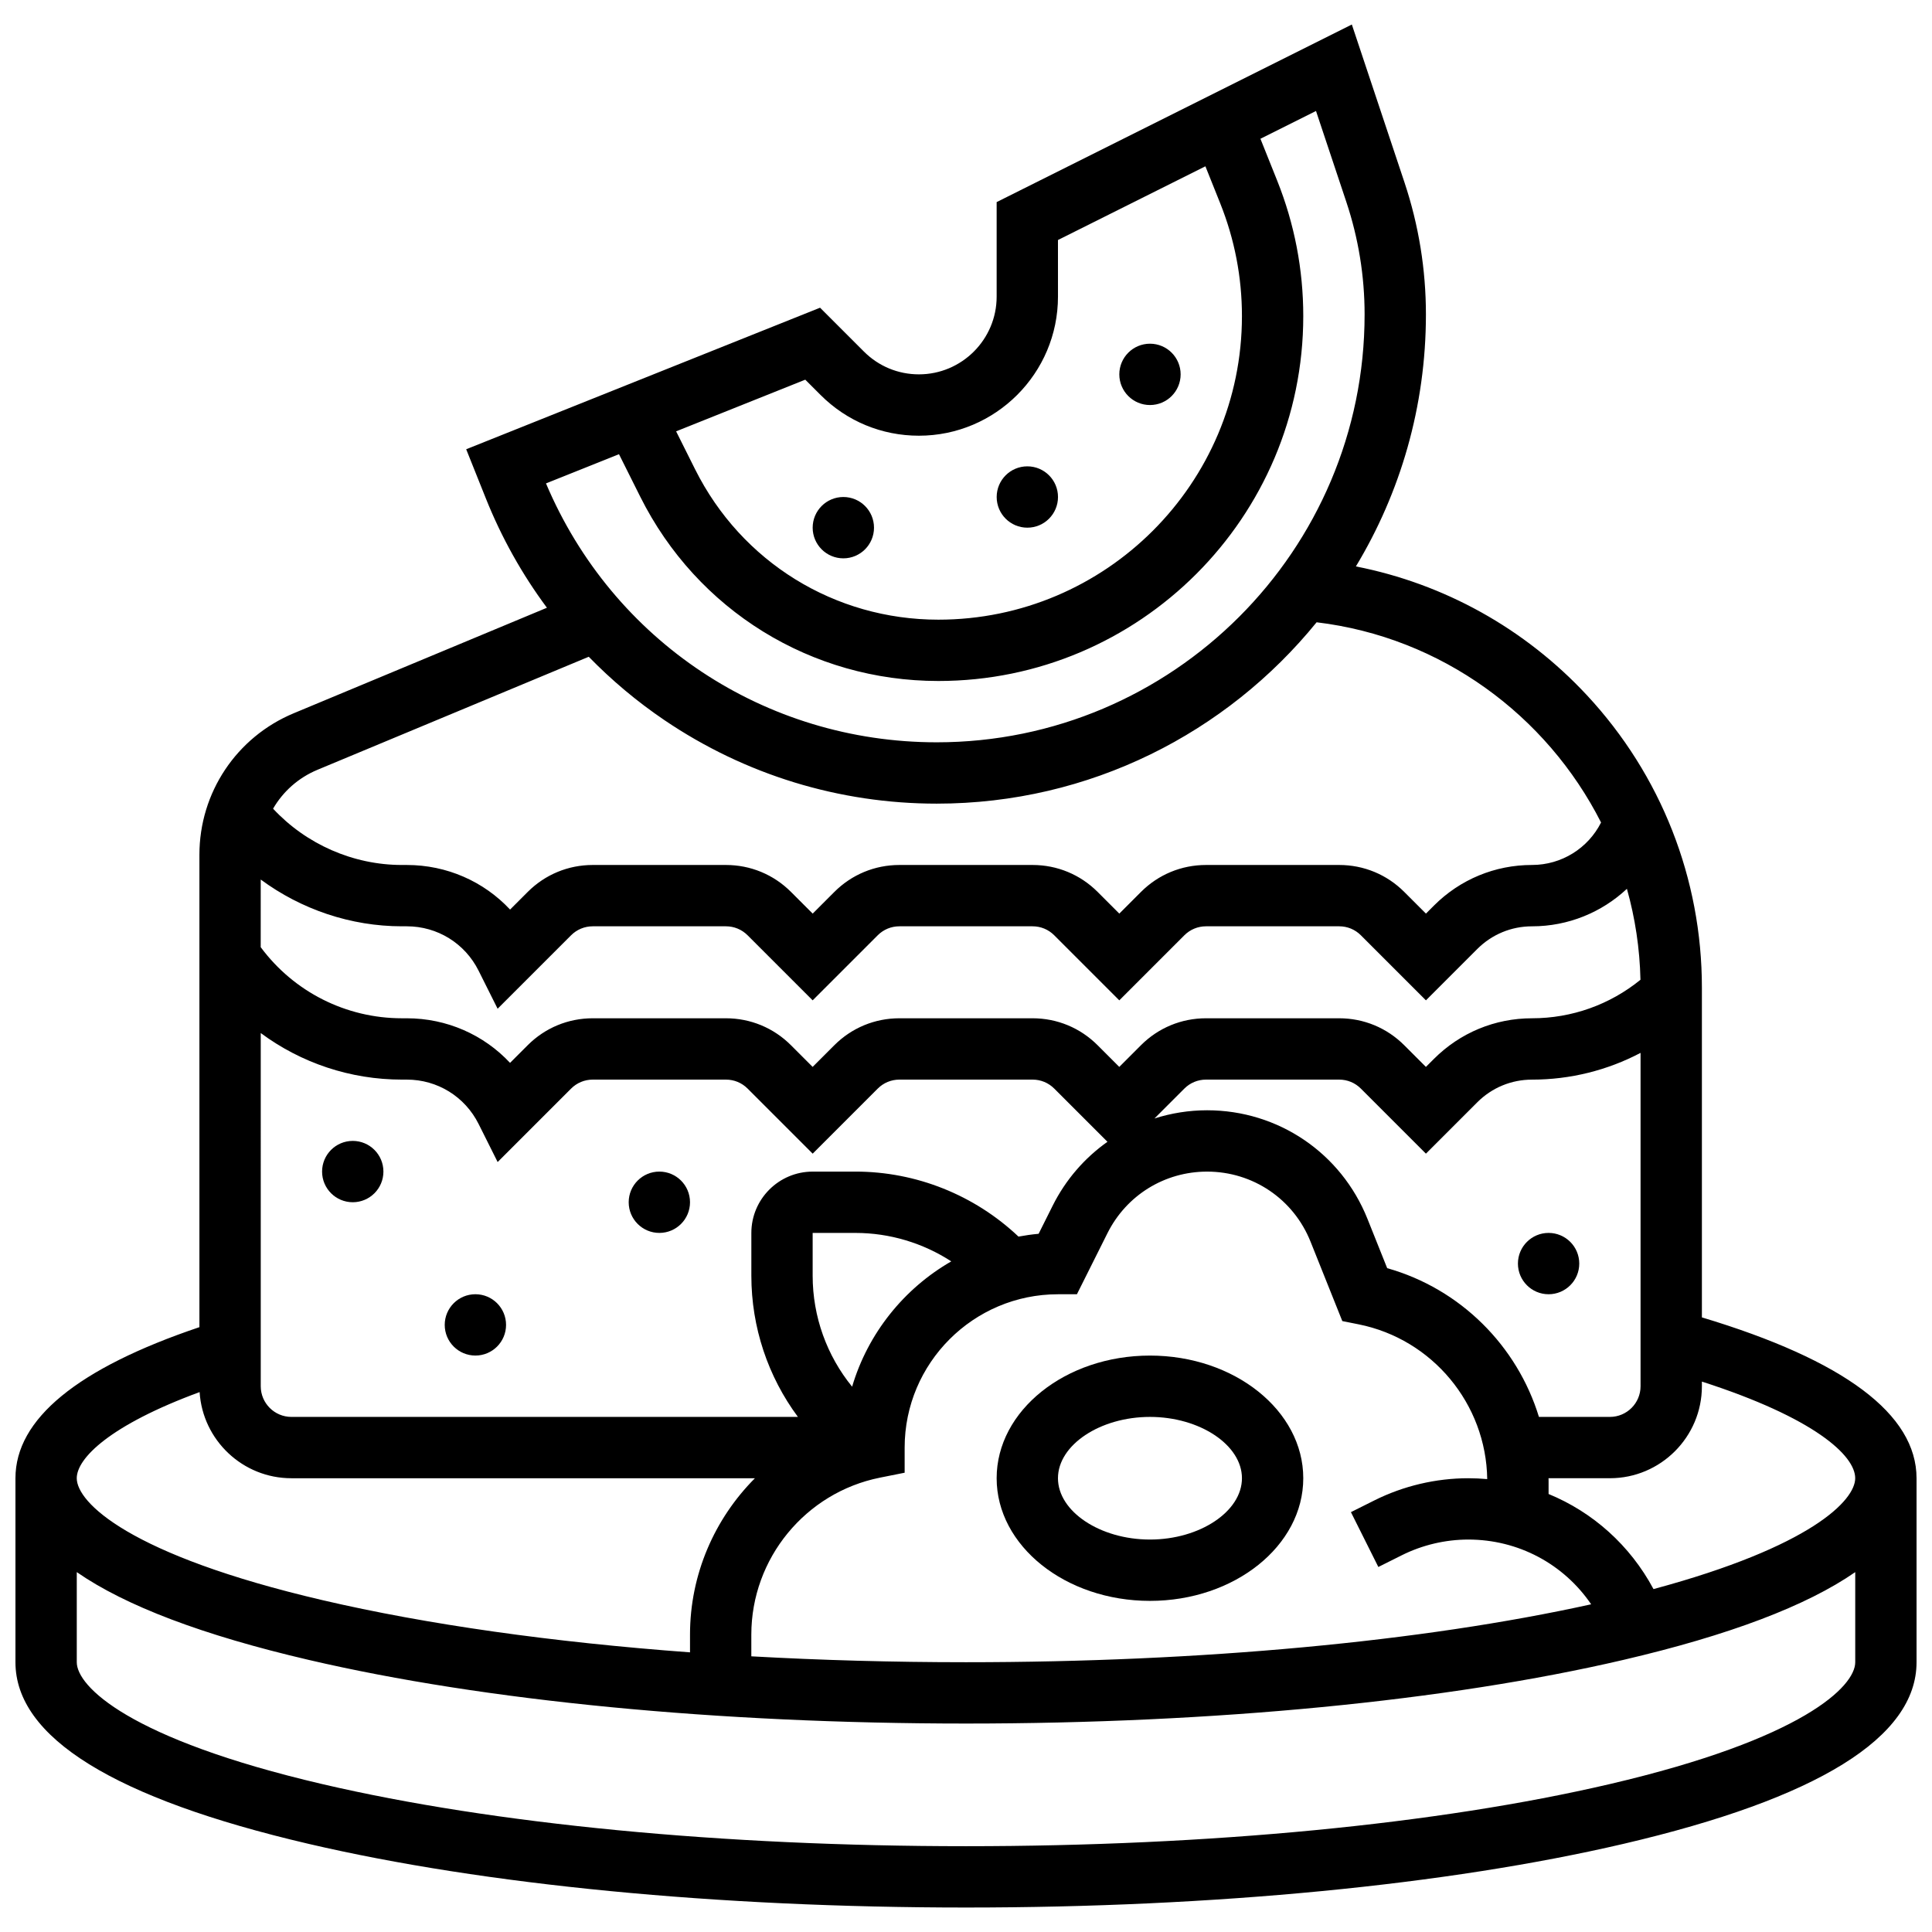 <?xml version="1.0" encoding="UTF-8"?>
<!-- Uploaded to: ICON Repo, www.iconrepo.com, Generator: ICON Repo Mixer Tools -->
<svg width="800px" height="800px" version="1.1" viewBox="144 144 512 512" xmlns="http://www.w3.org/2000/svg">
 <defs>
  <clipPath id="a">
   <path d="m148.09 150h503.81v500h-503.81z"/>
  </clipPath>
 </defs>
 <path d="m375.62 283.84c0 4.484-3.637 8.125-8.125 8.125-4.488 0-8.129-3.641-8.129-8.125 0-4.488 3.641-8.129 8.129-8.129 4.488 0 8.125 3.641 8.125 8.129"/>
 <path d="m326.86 462.61c0 4.488-3.637 8.125-8.125 8.125s-8.125-3.637-8.125-8.125 3.637-8.125 8.125-8.125 8.125 3.637 8.125 8.125"/>
 <path d="m562.52 478.86c0 4.488-3.641 8.129-8.129 8.129s-8.125-3.641-8.125-8.129c0-4.484 3.637-8.125 8.125-8.125s8.129 3.641 8.129 8.125"/>
 <path d="m278.11 495.11c0 4.488-3.637 8.125-8.125 8.125s-8.129-3.637-8.129-8.125 3.641-8.125 8.129-8.125 8.125 3.637 8.125 8.125"/>
 <path d="m245.61 454.48c0 4.488-3.637 8.125-8.125 8.125s-8.129-3.637-8.129-8.125 3.641-8.129 8.129-8.129 8.125 3.641 8.125 8.129"/>
 <path d="m424.38 275.71c0 4.488-3.637 8.129-8.125 8.129s-8.125-3.641-8.125-8.129c0-4.488 3.637-8.125 8.125-8.125s8.125 3.637 8.125 8.125"/>
 <path d="m456.88 243.21c0 4.488-3.637 8.129-8.125 8.129-4.488 0-8.125-3.641-8.125-8.129s3.637-8.125 8.125-8.125c4.488 0 8.125 3.637 8.125 8.125"/>
 <g clip-path="url(#a)">
  <path d="m595.02 493.12v-87.391c0-28.871-10.828-56.398-30.492-77.512-16.465-17.684-37.836-29.52-61.203-34.109 11.773-19.516 18.559-42.371 18.559-66.781 0-11.902-1.91-23.664-5.672-34.957l-13.961-41.875-94.129 47.062v25.047c0 11.359-9.242 20.602-20.602 20.602-5.504 0-10.676-2.141-14.57-6.035l-11.625-11.625-93.781 37.512 5.207 13.016c4.164 10.41 9.609 20.133 16.188 28.984l-67.09 27.957c-15.188 6.328-25.004 21.047-25.004 37.504v125.19c-32.352 10.91-48.754 24.367-48.754 40.039v48.754c0 19.914 26.137 36.109 77.68 48.137 46.633 10.883 108.51 16.875 174.23 16.875s127.59-5.992 174.22-16.871c51.547-12.031 77.68-28.227 77.68-48.137v-48.754c0-16.957-19.137-31.285-56.879-42.629zm40.629 42.625c0 5.844-11.621 18.113-53.453 29.379-6.215-11.613-16.086-20.383-27.805-25.199v-3.375c0-0.27-0.012-0.535-0.016-0.805h16.266c13.441 0 24.379-10.938 24.379-24.379v-1.23c29.754 9.582 40.629 19.566 40.629 25.609zm-124.03-55.668-5.227-13.07c-6.992-17.48-23.672-28.773-42.5-28.773-4.832 0-9.52 0.77-13.949 2.176l7.918-7.918c1.535-1.535 3.578-2.383 5.746-2.383h35.293c2.172 0 4.211 0.844 5.746 2.383l17.238 17.238 13.609-13.609c3.875-3.875 9.027-6.008 14.504-6.008 10.148 0 19.98-2.469 28.766-7.09v88.348c0 4.481-3.644 8.125-8.125 8.125h-18.805c-5.758-18.816-20.785-33.941-40.215-39.418zm67.121-76.426c-8.117 6.598-18.191 10.203-28.742 10.203-9.82 0-19.051 3.824-25.996 10.77l-2.121 2.117-5.746-5.746c-4.606-4.606-10.727-7.141-17.238-7.141h-35.293c-6.512 0-12.633 2.535-17.238 7.141l-5.742 5.746-5.746-5.746c-4.606-4.606-10.727-7.141-17.238-7.141h-35.293c-6.512 0-12.633 2.535-17.238 7.141l-5.746 5.746-5.746-5.746c-4.606-4.606-10.727-7.141-17.238-7.141h-35.293c-6.512 0-12.633 2.535-17.238 7.141l-4.676 4.676c-6.973-7.457-16.773-11.816-27.367-11.816h-1.285c-14.836 0-28.648-7.008-37.426-18.844l0.004-17.926c10.727 7.922 23.871 12.395 37.426 12.395h1.285c8.109 0 15.402 4.508 19.027 11.762l5.043 10.082 19.465-19.461c1.535-1.535 3.578-2.383 5.746-2.383h35.293c2.172 0 4.211 0.844 5.746 2.383l17.238 17.238 17.238-17.238c1.535-1.535 3.578-2.383 5.746-2.383h35.293c2.172 0 4.211 0.844 5.746 2.383l17.238 17.238 17.238-17.238c1.535-1.535 3.578-2.383 5.746-2.383h35.293c2.172 0 4.211 0.844 5.746 2.383l17.238 17.238 13.609-13.609c3.875-3.875 9.027-6.008 14.504-6.008 9.582 0 18.488-3.699 25.148-9.941 2.168 7.715 3.41 15.797 3.59 24.109zm-365.64 14.117c10.672 7.914 23.727 12.34 37.426 12.34h1.285c8.109 0 15.402 4.508 19.027 11.762l5.043 10.082 19.465-19.461c1.535-1.535 3.578-2.383 5.746-2.383h35.293c2.172 0 4.211 0.844 5.746 2.383l17.238 17.238 17.238-17.238c1.535-1.535 3.578-2.383 5.746-2.383h35.293c2.172 0 4.211 0.844 5.746 2.383l14.094 14.094c-6.039 4.269-11.066 10.023-14.527 16.953l-3.715 7.43c-1.805 0.164-3.582 0.414-5.336 0.742-11.617-10.992-27.098-17.227-43.203-17.227l-11.34 0.004c-8.961 0-16.25 7.293-16.25 16.25v11.332c0 13.699 4.426 26.754 12.34 37.426h-134.23c-4.481 0-8.125-3.644-8.125-8.125zm156.72 93.719c-6.68-8.203-10.457-18.535-10.457-29.418v-11.332h11.332c9.086 0 17.91 2.672 25.402 7.539-12.539 7.215-22.09 19.07-26.277 33.211zm7.391 24.102 6.531-1.305v-6.664c0-22.402 18.227-40.629 40.629-40.629h5.023l8.094-16.184c5.031-10.066 15.152-16.32 26.406-16.32 12.141 0 22.902 7.285 27.41 18.559l8.422 21.051 4.316 0.863c19.566 3.914 33.812 21.109 34.086 41.016-1.656-0.145-3.324-0.23-5.008-0.23-8.602 0-17.215 2.035-24.906 5.879l-6.207 3.106 7.269 14.535 6.207-3.106c5.449-2.723 11.547-4.164 17.641-4.164 13.219 0 25.258 6.461 32.547 17.156-44.879 9.91-103.44 15.352-165.68 15.352-19.422 0-38.48-0.535-56.883-1.562v-5.758c0-20.152 14.34-37.645 34.098-41.594zm-15.754-286.92c6.961 6.961 16.215 10.797 26.062 10.797 20.32 0 36.855-16.535 36.855-36.855l-0.004-15.004 39.074-19.535 3.93 9.82c3.816 9.543 5.754 19.594 5.754 29.875 0 44.363-36.09 80.453-80.453 80.453-27.473 0-52.172-15.266-64.461-39.84l-5.035-10.07 34.227-13.691zm-53.418 15.699 5.641 11.281c15.059 30.113 45.328 48.82 78.996 48.82 53.324 0 96.703-43.383 96.703-96.703 0-12.359-2.328-24.441-6.918-35.914l-4.434-11.078 14.727-7.363 8.035 24.098c3.215 9.637 4.844 19.668 4.844 29.82 0 62.527-50.867 113.39-113.39 113.39-45.5 0-85.902-26.855-103.55-68.613zm-79.941 83.648 71.926-29.969c6.062 6.219 12.762 11.859 20.062 16.801 21.379 14.477 46.328 22.125 72.148 22.125 40.594 0 76.887-18.762 100.68-48.062 33.078 3.957 60.988 24.648 75.383 53.059-3.449 6.832-10.469 11.254-18.297 11.254-9.82 0-19.051 3.824-25.996 10.77l-2.117 2.121-5.746-5.746c-4.606-4.606-10.727-7.141-17.238-7.141h-35.293c-6.512 0-12.633 2.535-17.238 7.141l-5.742 5.746-5.746-5.746c-4.606-4.606-10.727-7.141-17.238-7.141h-35.293c-6.512 0-12.633 2.535-17.238 7.141l-5.746 5.746-5.746-5.746c-4.606-4.606-10.727-7.141-17.238-7.141h-35.293c-6.512 0-12.633 2.535-17.238 7.141l-4.676 4.676c-6.973-7.457-16.773-11.816-27.367-11.816h-1.285c-12.953 0-25.398-5.512-34.156-14.918 2.621-4.523 6.68-8.184 11.734-10.293zm-31.199 164.9c0.801 12.727 11.402 22.832 24.324 22.832h122.84c-10.691 10.723-17.203 25.473-17.203 41.434v4.707c-36.391-2.68-69.699-7.371-97.398-13.832-51.402-11.996-65.121-25.953-65.121-32.309 0-5.285 8.758-14.07 32.559-22.832zm373.63 103.9c-45.457 10.605-106.02 16.445-170.53 16.445s-125.07-5.84-170.53-16.445c-51.406-11.996-65.125-25.953-65.125-32.309v-23.883c12.883 8.938 33.387 16.719 61.43 23.258 46.633 10.883 108.51 16.875 174.23 16.875s127.59-5.992 174.22-16.871c28.043-6.543 48.543-14.32 61.43-23.258v23.883c0 6.352-13.715 20.309-65.121 32.305z"/>
 </g>
 <path d="m448.75 568.25c22.402 0 40.629-14.582 40.629-32.504 0-17.922-18.227-32.504-40.629-32.504s-40.629 14.582-40.629 32.504c0 17.922 18.227 32.504 40.629 32.504zm0-48.754c13.215 0 24.379 7.441 24.379 16.25 0 8.809-11.164 16.25-24.379 16.25s-24.379-7.441-24.379-16.25c0-8.809 11.164-16.25 24.379-16.25z"/>
</svg>